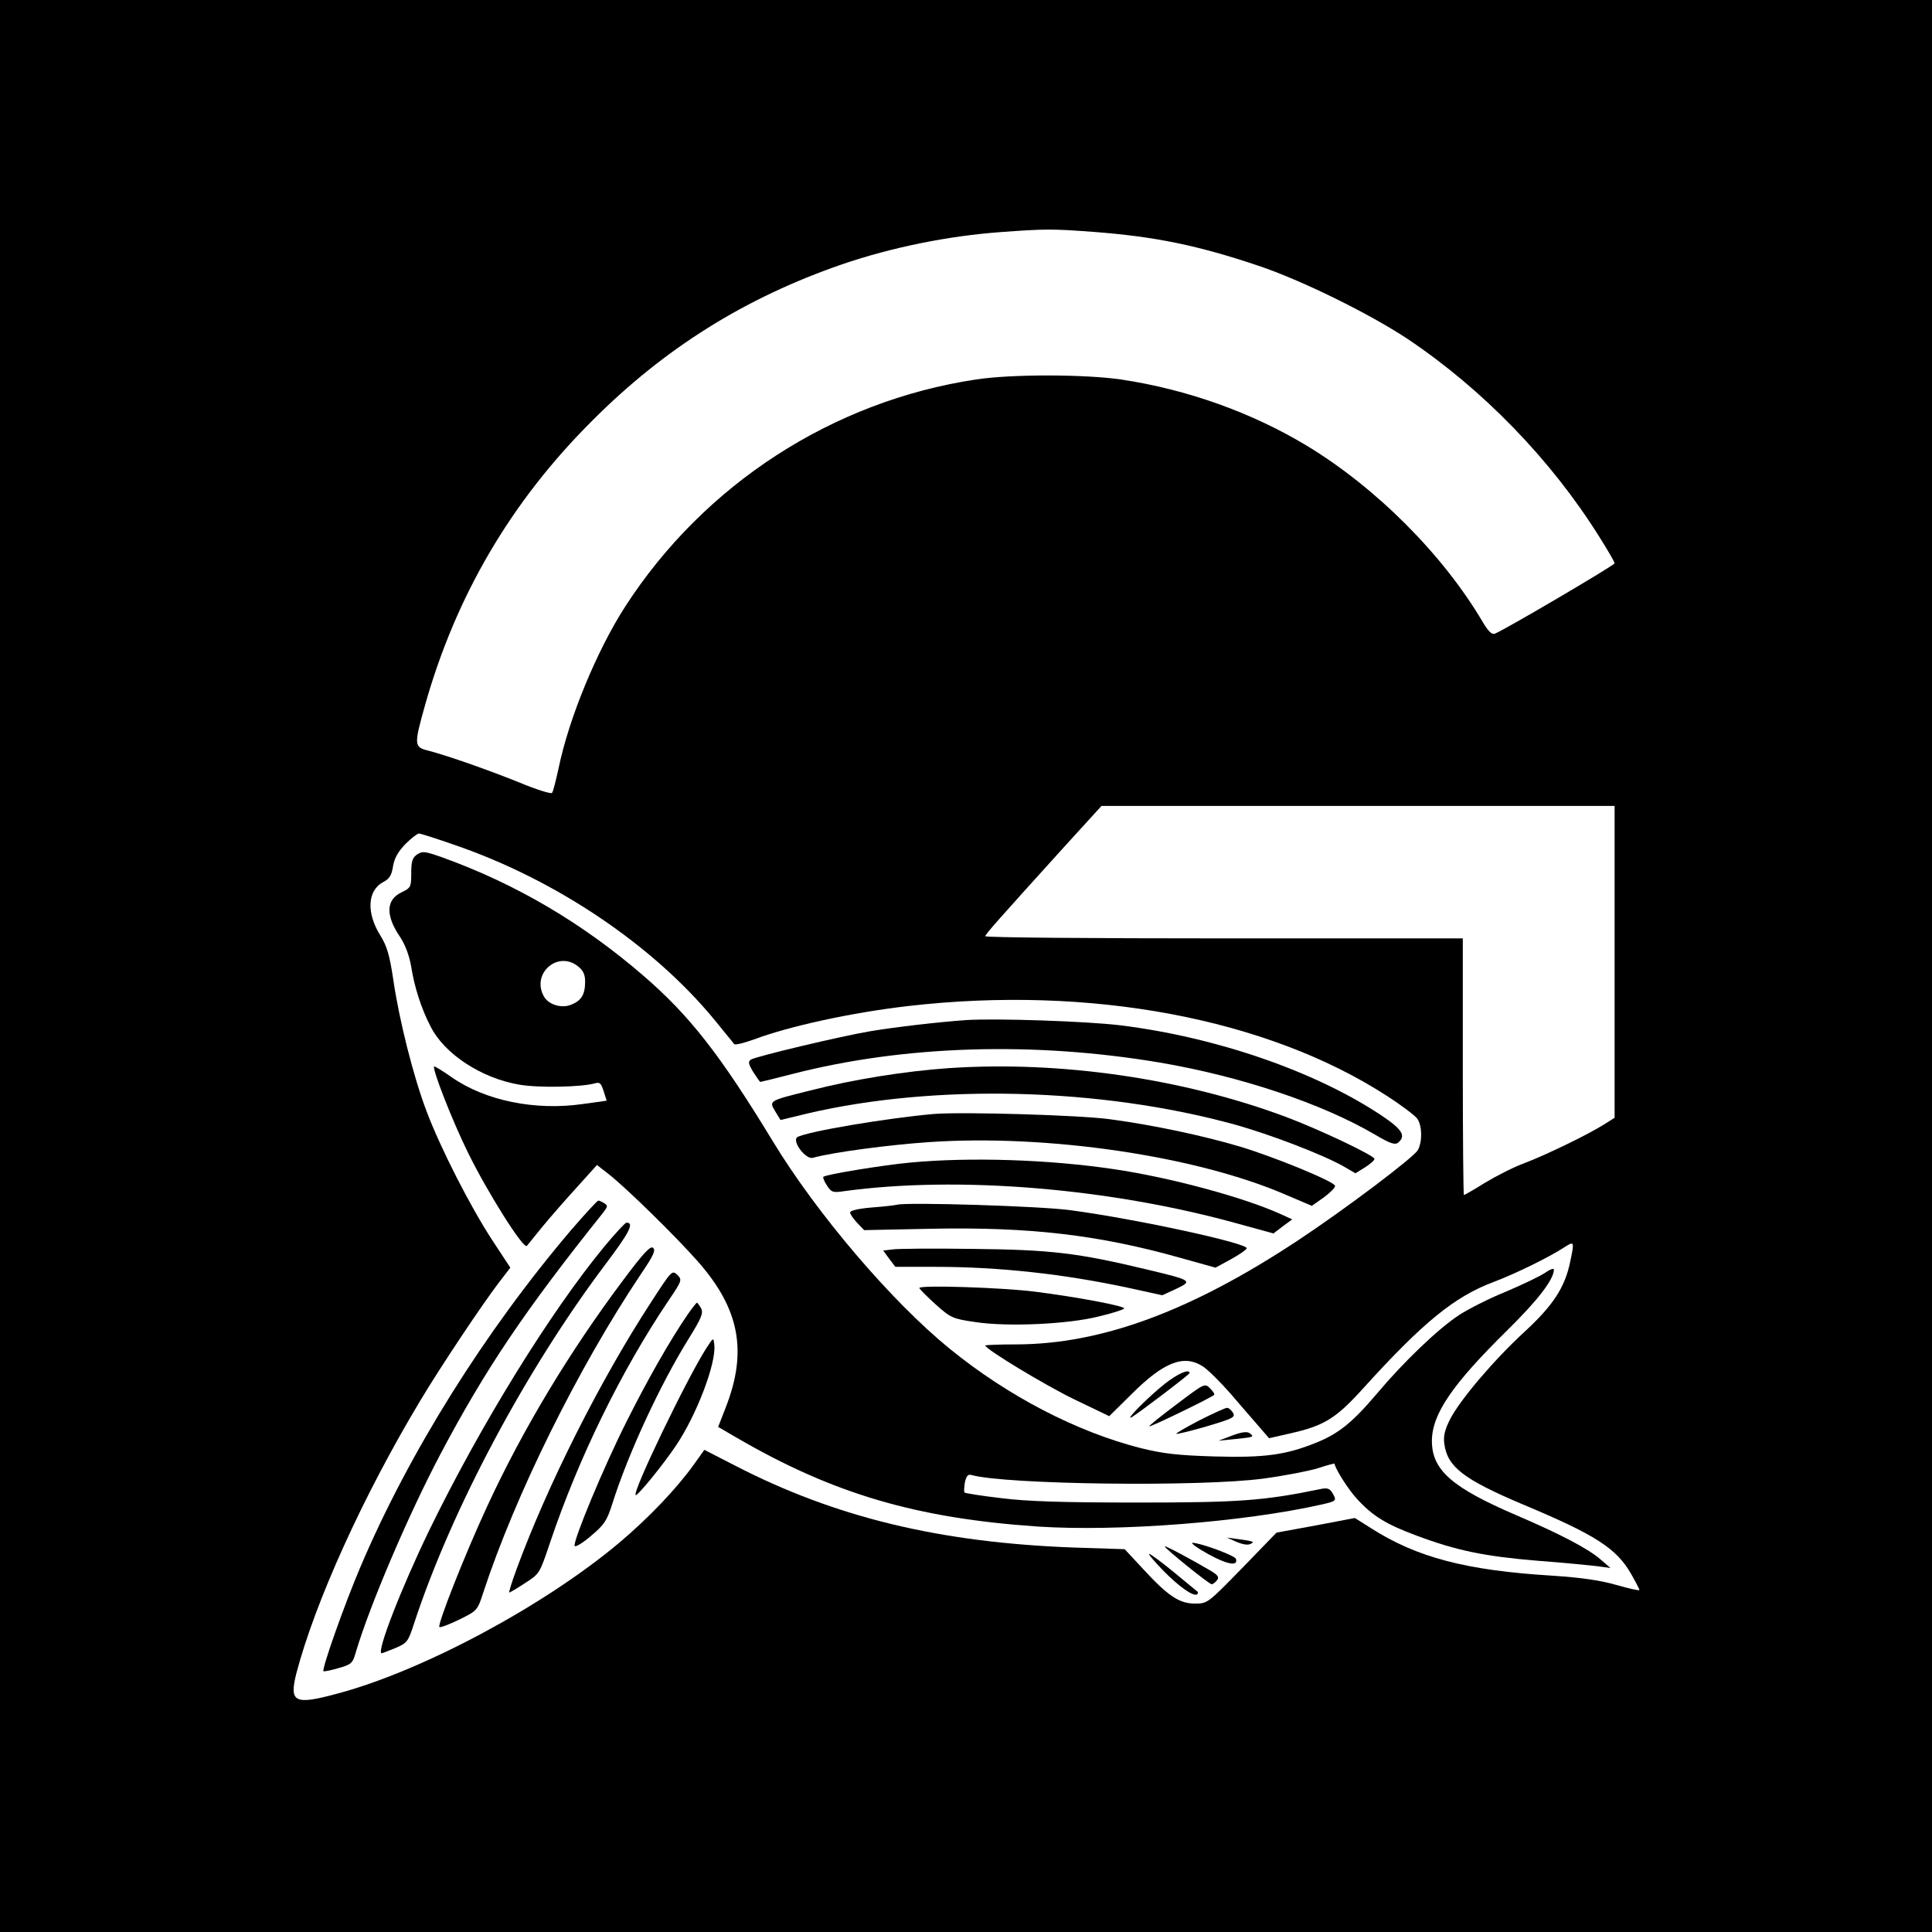 <?xml version="1.0" standalone="no"?>
<!DOCTYPE svg PUBLIC "-//W3C//DTD SVG 20010904//EN"
 "http://www.w3.org/TR/2001/REC-SVG-20010904/DTD/svg10.dtd">
<svg version="1.0" xmlns="http://www.w3.org/2000/svg"
 width="700pt" height="700pt" viewBox="0 0 700 700"
 preserveAspectRatio="xMidYMid meet">
<g transform="translate(0,700) scale(0.1,-0.1)"
fill="#000000" stroke="none">
<path d="M0 3500 l0 -3500 3500 0 3500 0 0 3500 0 3500 -3500 0 -3500 0 0
-3500z m3960 2660 c225 -17 380 -49 600 -123 155 -52 401 -173 540 -265 273
-183 520 -438 694 -716 31 -49 56 -92 56 -97 0 -7 -400 -242 -434 -255 -11 -4
-24 9 -43 41 -144 245 -387 488 -638 640 -199 120 -433 204 -673 240 -131 19
-396 20 -526 0 -519 -78 -985 -380 -1271 -823 -103 -160 -204 -405 -241 -585
-10 -45 -20 -86 -24 -90 -4 -4 -56 12 -116 37 -114 46 -259 97 -331 116 -53
13 -54 19 -13 165 112 397 312 738 605 1030 263 264 555 446 905 567 181 62
385 103 574 117 163 12 188 12 336 1z m1890 -2645 l0 -565 -38 -24 c-59 -37
-209 -110 -288 -140 -39 -14 -103 -47 -143 -71 -40 -25 -75 -45 -77 -45 -2 0
-4 209 -4 465 l0 465 -865 0 c-476 0 -865 3 -865 8 0 7 48 61 287 325 l134
147 929 0 930 0 0 -565z m-4204 424 c368 -126 719 -363 941 -632 36 -45 70
-85 73 -90 4 -4 36 4 72 17 128 48 352 97 559 121 659 76 1300 -45 1733 -325
53 -34 103 -72 111 -83 18 -26 19 -84 2 -114 -15 -27 -266 -216 -437 -329
-388 -256 -710 -374 -1017 -375 -62 0 -113 -2 -113 -4 0 -13 215 -143 322
-195 l127 -61 80 79 c119 119 192 146 261 100 19 -13 63 -57 99 -98 35 -41 81
-94 102 -118 l37 -43 74 17 c126 28 168 54 270 167 214 236 328 329 469 382
80 30 204 91 257 126 36 23 37 22 21 -53 -19 -93 -63 -159 -165 -253 -112
-103 -234 -247 -270 -317 -19 -38 -25 -61 -21 -89 11 -84 70 -129 285 -220
263 -110 339 -159 392 -252 16 -28 30 -55 30 -58 0 -3 -37 5 -82 18 -59 17
-127 27 -233 34 -313 19 -492 66 -659 173 l-57 36 -142 -27 -142 -26 -125
-129 c-125 -128 -125 -128 -171 -128 -56 0 -97 27 -189 127 l-65 70 -185 6
c-485 18 -863 109 -1227 297 l-111 57 -40 -56 c-62 -86 -164 -193 -270 -282
-272 -228 -710 -462 -1015 -544 -161 -44 -180 -34 -153 73 68 259 242 643 448
986 74 124 226 351 284 427 l43 56 -65 99 c-80 122 -189 336 -239 469 -48 127
-99 331 -120 475 -13 88 -23 122 -46 159 -53 84 -48 166 11 196 21 11 29 24
34 56 5 30 18 53 45 81 21 21 43 38 49 38 5 0 63 -18 128 -41z"/>
<path d="M1511 3904 c-17 -12 -21 -25 -21 -68 0 -50 -2 -53 -35 -69 -57 -27
-59 -84 -4 -164 18 -28 32 -66 39 -106 11 -72 37 -153 70 -216 50 -100 185
-188 322 -211 69 -12 225 -9 274 5 17 5 22 0 31 -28 l11 -35 -86 -12 c-173
-25 -353 12 -474 96 -34 24 -64 42 -65 40 -8 -8 65 -195 122 -311 71 -145 202
-353 214 -339 4 5 29 36 56 69 27 33 83 97 124 142 l74 82 41 -32 c64 -50 241
-223 324 -317 151 -171 181 -325 102 -528 l-28 -72 67 -39 c349 -203 650 -292
1092 -322 289 -19 745 16 1028 80 53 12 55 14 39 41 -10 17 -19 20 -43 15
-207 -43 -300 -49 -665 -49 -270 0 -398 4 -493 16 -70 8 -130 18 -132 20 -3 3
-2 19 1 37 5 23 11 30 23 27 121 -35 833 -44 1060 -13 74 10 162 27 195 37 33
11 60 18 61 17 4 -21 49 -92 80 -126 57 -63 107 -94 218 -135 144 -54 246 -75
439 -91 95 -7 193 -17 218 -20 l45 -6 -35 30 c-42 38 -149 94 -306 161 -235
101 -306 164 -306 270 1 97 73 203 273 400 112 110 169 185 169 220 0 6 -14 1
-31 -11 -17 -12 -82 -43 -143 -69 -62 -25 -138 -64 -170 -85 -76 -50 -201
-170 -296 -283 -89 -105 -139 -146 -221 -179 -111 -45 -188 -55 -369 -50 -132
4 -185 10 -266 30 -233 59 -483 189 -694 361 -210 171 -481 489 -640 751 -190
313 -302 456 -469 600 -220 190 -461 332 -727 428 -65 23 -73 24 -93 11z m583
-405 c19 -15 26 -30 26 -55 0 -47 -13 -69 -50 -84 -35 -15 -84 0 -100 31 -45
82 51 166 124 108z"/>
<path d="M3500 3304 c-100 -7 -254 -25 -345 -40 -107 -18 -414 -91 -434 -103
-11 -7 -10 -15 8 -45 13 -20 24 -36 26 -36 2 0 55 13 117 29 405 104 874 118
1331 41 293 -50 586 -148 779 -261 56 -33 72 -38 84 -29 29 25 15 48 -63 100
-240 159 -596 282 -943 325 -123 15 -453 26 -560 19z"/>
<path d="M3438 3130 c-158 -11 -347 -41 -502 -81 -153 -38 -150 -37 -127 -76
l19 -31 99 24 c463 108 1060 93 1545 -40 133 -37 322 -110 396 -152 l43 -25
34 21 c19 12 35 26 35 31 0 12 -202 108 -323 153 -373 139 -817 203 -1219 176z"/>
<path d="M3385 2964 c-172 -15 -462 -64 -496 -84 -21 -14 30 -82 56 -75 72 20
275 47 422 57 428 29 967 -50 1292 -191 l94 -40 44 31 c24 18 42 36 40 42 -5
16 -217 103 -342 141 -134 40 -317 79 -475 100 -111 15 -530 27 -635 19z"/>
<path d="M3300 2788 c-98 -9 -308 -43 -317 -52 -2 -2 3 -16 13 -31 16 -25 22
-27 61 -21 417 57 968 11 1433 -119 l124 -34 34 26 34 25 -44 20 c-136 61
-399 132 -603 162 -235 35 -519 44 -735 24z"/>
<path d="M2069 2543 c-313 -368 -587 -806 -763 -1220 -58 -136 -141 -371 -134
-378 2 -2 27 3 54 11 47 13 52 18 63 57 50 169 190 497 306 717 164 310 306
521 590 876 17 22 18 26 5 34 -8 5 -18 10 -22 10 -4 0 -48 -48 -99 -107z"/>
<path d="M3250 2635 c-8 -2 -50 -7 -92 -10 -47 -4 -78 -11 -78 -18 0 -6 12
-23 26 -38 l25 -26 243 5 c356 7 606 -22 901 -105 l129 -36 55 30 c31 17 57
35 58 40 6 18 -398 106 -637 138 -105 15 -593 30 -630 20z"/>
<path d="M2190 2484 c-198 -240 -450 -649 -635 -1029 -102 -211 -193 -445
-172 -445 3 0 25 9 50 19 42 18 46 23 67 88 135 412 404 917 692 1300 89 118
107 153 78 153 -5 0 -41 -39 -80 -86z"/>
<path d="M2258 2362 c-195 -260 -364 -541 -493 -820 -82 -177 -181 -429 -173
-437 3 -3 35 9 72 27 65 32 66 33 87 98 117 356 344 814 570 1152 46 68 56 88
45 97 -9 8 -35 -19 -108 -117z"/>
<path d="M3233 2473 l-33 -4 22 -30 22 -29 145 0 c231 0 466 -26 699 -76 l123
-27 50 23 c61 29 59 31 -104 70 -254 61 -350 72 -632 75 -143 2 -275 1 -292
-2z"/>
<path d="M2359 2282 c-184 -282 -376 -664 -488 -969 -17 -46 -28 -83 -26 -83
3 0 28 15 57 34 53 34 53 34 91 147 103 306 258 623 430 878 48 71 49 74 31
92 -19 18 -21 15 -95 -99z"/>
<path d="M3331 2333 c2 -5 29 -32 60 -60 54 -48 60 -51 142 -63 117 -18 336
-8 447 20 47 11 88 24 93 29 8 8 -172 42 -323 61 -117 15 -423 25 -419 13z"/>
<path d="M2492 2238 c-64 -93 -147 -239 -221 -387 -83 -164 -195 -434 -189
-452 2 -6 29 10 59 36 49 41 58 55 78 118 57 180 172 429 277 598 46 74 53 92
44 109 -6 11 -13 20 -15 20 -2 0 -17 -19 -33 -42z"/>
<path d="M2559 2115 c-71 -111 -268 -520 -256 -532 6 -5 99 109 146 179 75
111 147 300 139 366 -3 27 -3 27 -29 -13z"/>
<path d="M4220 1986 c-57 -45 -147 -135 -120 -121 24 14 210 155 210 160 0 17
-43 -2 -90 -39z"/>
<path d="M4263 1912 c-56 -42 -101 -78 -99 -80 4 -3 225 104 235 114 3 3 -4
13 -15 24 -19 19 -20 18 -121 -58z"/>
<path d="M4346 1854 c-48 -25 -86 -47 -84 -49 2 -2 51 10 110 27 97 29 105 33
95 50 -7 10 -16 18 -22 17 -5 0 -50 -20 -99 -45z"/>
<path d="M4465 1799 l-50 -19 60 6 c69 7 70 8 53 21 -9 7 -28 5 -63 -8z"/>
<path d="M4479 1414 c18 -8 40 -13 49 -9 21 8 14 11 -38 18 l-45 6 34 -15z"/>
<path d="M4378 1369 c69 -38 109 -45 100 -17 -4 12 -129 58 -157 58 -9 0 17
-19 57 -41z"/>
<path d="M4220 1397 c0 -7 161 -137 170 -137 4 0 13 6 19 14 9 11 5 18 -21 34
-68 40 -168 94 -168 89z"/>
<path d="M4215 1309 c59 -60 111 -96 123 -85 3 3 3 7 1 9 -2 2 -41 33 -85 70
-45 37 -86 67 -90 67 -5 0 18 -27 51 -61z"/>
</g>
</svg>
